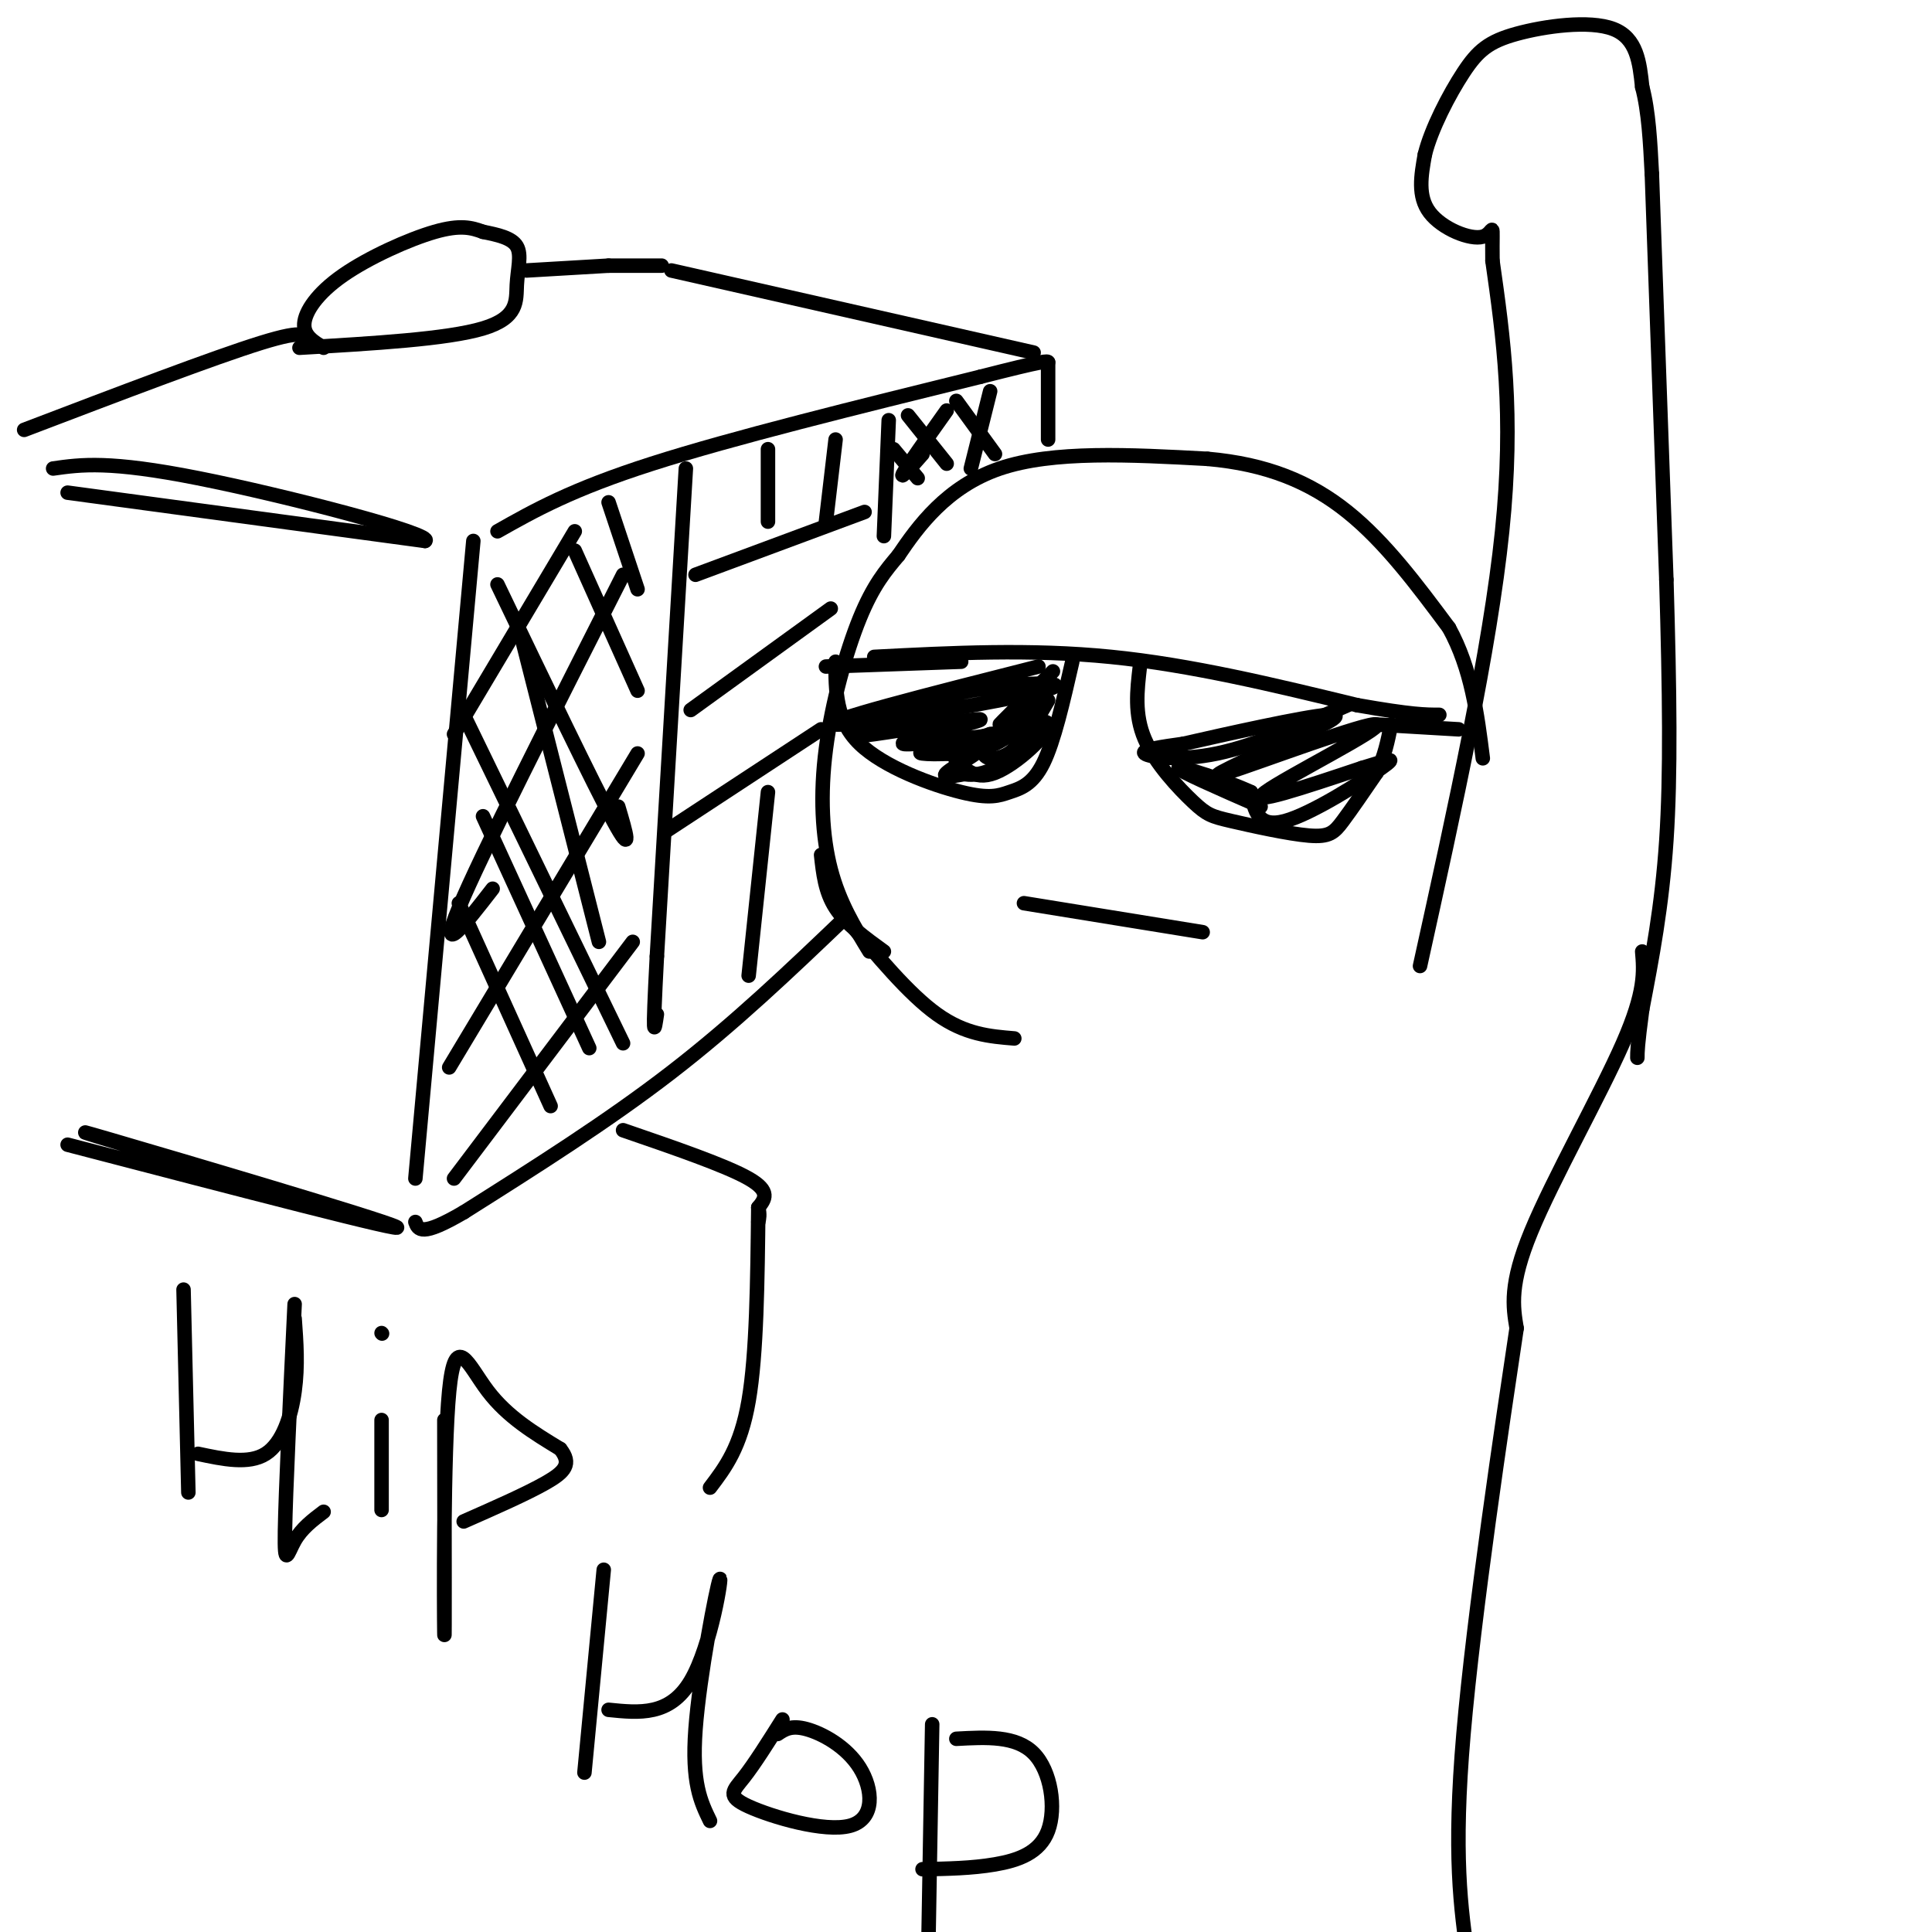 <svg viewBox='0 0 400 400' version='1.1' xmlns='http://www.w3.org/2000/svg' xmlns:xlink='http://www.w3.org/1999/xlink'><g fill='none' stroke='rgb(0,0,0)' stroke-width='3' stroke-linecap='round' stroke-linejoin='round'><path d='M180,197c-3.107,-5.083 -6.214,-10.167 -8,-17c-1.786,-6.833 -2.250,-15.417 -1,-25c1.250,-9.583 4.214,-20.167 7,-27c2.786,-6.833 5.393,-9.917 8,-13'/><path d='M186,115c4.000,-5.933 10.000,-14.267 21,-18c11.000,-3.733 27.000,-2.867 43,-2'/><path d='M250,95c12.200,1.067 21.200,4.733 29,11c7.800,6.267 14.400,15.133 21,24'/><path d='M300,130c4.667,8.500 5.833,17.750 7,27'/><path d='M294,200c7.250,-32.833 14.500,-65.667 17,-90c2.500,-24.333 0.250,-40.167 -2,-56'/><path d='M309,54c-0.119,-9.643 0.583,-5.750 -2,-5c-2.583,0.750 -8.452,-1.643 -11,-5c-2.548,-3.357 -1.774,-7.679 -1,-12'/><path d='M295,32c1.290,-5.276 5.016,-12.466 8,-17c2.984,-4.534 5.226,-6.413 11,-8c5.774,-1.587 15.078,-2.882 20,-1c4.922,1.882 5.461,6.941 6,12'/><path d='M340,18c1.333,5.000 1.667,11.500 2,18'/><path d='M342,36c0.000,0.000 3.000,84.000 3,84'/><path d='M345,120c0.689,23.511 0.911,40.289 0,54c-0.911,13.711 -2.956,24.356 -5,35'/><path d='M340,209c-1.000,7.500 -1.000,8.750 -1,10'/><path d='M181,136c16.167,-0.833 32.333,-1.667 49,0c16.667,1.667 33.833,5.833 51,10'/><path d='M281,146c11.333,2.000 14.167,2.000 17,2'/><path d='M171,138c0.000,0.000 28.000,-1.000 28,-1'/><path d='M173,137c-0.008,6.067 -0.016,12.134 5,17c5.016,4.866 15.056,8.531 21,10c5.944,1.469 7.793,0.742 10,0c2.207,-0.742 4.774,-1.498 7,-6c2.226,-4.502 4.113,-12.751 6,-21'/><path d='M215,138c-22.958,5.821 -45.917,11.643 -42,12c3.917,0.357 34.708,-4.750 43,-7c8.292,-2.250 -5.917,-1.643 -15,0c-9.083,1.643 -13.042,4.321 -17,7'/><path d='M184,150c-5.027,1.813 -9.096,2.845 -3,2c6.096,-0.845 22.356,-3.567 22,-3c-0.356,0.567 -17.326,4.422 -16,5c1.326,0.578 20.950,-2.121 27,-3c6.050,-0.879 -1.475,0.060 -9,1'/><path d='M205,152c-3.982,1.201 -9.439,3.703 -9,4c0.439,0.297 6.772,-1.612 7,-1c0.228,0.612 -5.649,3.746 -7,5c-1.351,1.254 1.825,0.627 5,0'/><path d='M236,138c-0.585,4.962 -1.170,9.925 1,15c2.170,5.075 7.095,10.263 10,13c2.905,2.737 3.789,3.022 8,4c4.211,0.978 11.749,2.648 16,3c4.251,0.352 5.215,-0.614 7,-3c1.785,-2.386 4.393,-6.193 7,-10'/><path d='M285,160c1.667,-3.333 2.333,-6.667 3,-10'/><path d='M279,146c-9.556,4.178 -19.111,8.356 -27,10c-7.889,1.644 -14.111,0.756 -15,0c-0.889,-0.756 3.556,-1.378 8,-2'/><path d='M245,154c8.356,-1.911 25.244,-5.689 30,-6c4.756,-0.311 -2.622,2.844 -10,6'/><path d='M265,154c-6.348,3.132 -17.217,7.963 -11,6c6.217,-1.963 29.520,-10.721 31,-10c1.480,0.721 -18.863,10.920 -23,14c-4.137,3.080 7.931,-0.960 20,-5'/><path d='M282,159c5.107,-1.500 7.875,-2.750 4,0c-3.875,2.750 -14.393,9.500 -20,11c-5.607,1.500 -6.304,-2.250 -7,-6'/><path d='M259,164c-5.178,-2.400 -14.622,-5.400 -15,-5c-0.378,0.400 8.311,4.200 17,8'/><path d='M217,145c-3.387,5.798 -6.774,11.595 -11,14c-4.226,2.405 -9.292,1.417 -8,-1c1.292,-2.417 8.940,-6.262 12,-7c3.060,-0.738 1.530,1.631 0,4'/><path d='M210,155c-0.975,1.220 -3.413,2.269 -5,2c-1.587,-0.269 -2.322,-1.856 1,-4c3.322,-2.144 10.702,-4.847 11,-3c0.298,1.847 -6.486,8.242 -11,10c-4.514,1.758 -6.757,-1.121 -9,-4'/><path d='M197,156c-3.524,-0.643 -7.833,-0.250 -6,0c1.833,0.250 9.810,0.357 15,-2c5.190,-2.357 7.595,-7.179 10,-12'/><path d='M216,142c-0.933,0.400 -8.267,7.400 -9,8c-0.733,0.600 5.133,-5.200 11,-11'/><path d='M285,150c0.000,0.000 17.000,1.000 17,1'/><path d='M212,187c0.000,0.000 37.000,6.000 37,6'/><path d='M170,177c0.417,3.833 0.833,7.667 3,11c2.167,3.333 6.083,6.167 10,9'/><path d='M98,112c0.000,0.000 -12.000,132.000 -12,132'/><path d='M103,110c7.667,-4.333 15.333,-8.667 32,-14c16.667,-5.333 42.333,-11.667 68,-18'/><path d='M203,78c13.667,-3.500 13.833,-3.250 14,-3'/><path d='M217,75c0.000,0.000 0.000,16.000 0,16'/><path d='M175,190c-11.417,10.917 -22.833,21.833 -36,32c-13.167,10.167 -28.083,19.583 -43,29'/><path d='M96,251c-8.833,5.167 -9.417,3.583 -10,2'/><path d='M14,102c0.000,0.000 74.000,10.000 74,10'/><path d='M88,112c2.400,-1.244 -28.600,-9.356 -47,-13c-18.400,-3.644 -24.200,-2.822 -30,-2'/><path d='M14,237c35.622,9.289 71.244,18.578 68,17c-3.244,-1.578 -45.356,-14.022 -59,-18c-13.644,-3.978 1.178,0.511 16,5'/><path d='M39,241c2.667,0.833 1.333,0.417 0,0'/><path d='M142,97c0.000,0.000 -6.000,101.000 -6,101'/><path d='M136,198c-1.000,18.833 -0.500,15.417 0,12'/><path d='M184,87c0.000,0.000 -1.000,24.000 -1,24'/><path d='M119,110c0.000,0.000 -25.000,42.000 -25,42'/><path d='M129,119c-14.750,29.083 -29.500,58.167 -34,69c-4.500,10.833 1.250,3.417 7,-4'/><path d='M132,156c0.000,0.000 -39.000,65.000 -39,65'/><path d='M131,195c0.000,0.000 -37.000,49.000 -37,49'/><path d='M95,187c0.000,0.000 19.000,42.000 19,42'/><path d='M100,169c0.000,0.000 22.000,48.000 22,48'/><path d='M108,132c0.000,0.000 16.000,63.000 16,63'/><path d='M103,121c9.917,20.667 19.833,41.333 24,49c4.167,7.667 2.583,2.333 1,-3'/><path d='M119,114c0.000,0.000 13.000,29.000 13,29'/><path d='M126,104c0.000,0.000 6.000,18.000 6,18'/><path d='M96,148c0.000,0.000 33.000,68.000 33,68'/><path d='M185,93c0.000,0.000 5.000,6.000 5,6'/><path d='M188,86c0.000,0.000 8.000,10.000 8,10'/><path d='M198,83c0.000,0.000 8.000,11.000 8,11'/><path d='M196,85c-4.083,5.750 -8.167,11.500 -9,13c-0.833,1.500 1.583,-1.250 4,-4'/><path d='M205,81c0.000,0.000 -4.000,16.000 -4,16'/><path d='M144,119c0.000,0.000 35.000,-13.000 35,-13'/><path d='M159,93c0.000,0.000 0.000,15.000 0,15'/><path d='M173,91c0.000,0.000 -2.000,17.000 -2,17'/><path d='M143,147c0.000,0.000 29.000,-21.000 29,-21'/><path d='M138,172c0.000,0.000 32.000,-21.000 32,-21'/><path d='M159,164c0.000,0.000 -4.000,38.000 -4,38'/><path d='M62,72c15.310,-0.893 30.619,-1.786 38,-4c7.381,-2.214 6.833,-5.750 7,-9c0.167,-3.250 1.048,-6.214 0,-8c-1.048,-1.786 -4.024,-2.393 -7,-3'/><path d='M100,48c-2.337,-0.866 -4.678,-1.531 -10,0c-5.322,1.531 -13.625,5.258 -19,9c-5.375,3.742 -7.821,7.498 -8,10c-0.179,2.502 1.911,3.751 4,5'/><path d='M63,71c0.333,-1.500 0.667,-3.000 -9,0c-9.667,3.000 -29.333,10.500 -49,18'/><path d='M109,56c0.000,0.000 17.000,-1.000 17,-1'/><path d='M126,55c0.000,0.000 11.000,0.000 11,0'/><path d='M139,56c0.000,0.000 75.000,17.000 75,17'/><path d='M340,197c0.356,4.133 0.711,8.267 -4,19c-4.711,10.733 -14.489,28.067 -19,39c-4.511,10.933 -3.756,15.467 -3,20'/><path d='M314,275c-2.956,19.689 -8.844,58.911 -11,84c-2.156,25.089 -0.578,36.044 1,47'/><path d='M38,267c0.000,0.000 1.000,42.000 1,42'/><path d='M41,301c5.244,1.111 10.489,2.222 14,0c3.511,-2.222 5.289,-7.778 6,-13c0.711,-5.222 0.356,-10.111 0,-15'/><path d='M61,270c-0.933,19.489 -1.867,38.978 -2,47c-0.133,8.022 0.533,4.578 2,2c1.467,-2.578 3.733,-4.289 6,-6'/><path d='M79,294c0.000,7.833 0.000,15.667 0,18c0.000,2.333 0.000,-0.833 0,-4'/><path d='M79,276c0.000,0.000 0.100,0.100 0.1,0.1'/><path d='M92,294c0.036,24.179 0.071,48.357 0,44c-0.071,-4.357 -0.250,-37.250 1,-50c1.250,-12.750 3.929,-5.357 8,0c4.071,5.357 9.536,8.679 15,12'/><path d='M116,300c2.422,3.067 0.978,4.733 -3,7c-3.978,2.267 -10.489,5.133 -17,8'/><path d='M125,325c0.000,0.000 -4.000,42.000 -4,42'/><path d='M126,354c6.339,0.649 12.679,1.298 17,-6c4.321,-7.298 6.625,-22.542 6,-21c-0.625,1.542 -4.179,19.869 -5,31c-0.821,11.131 1.089,15.065 3,19'/><path d='M162,356c-2.894,4.594 -5.789,9.187 -8,12c-2.211,2.813 -3.739,3.845 1,6c4.739,2.155 15.744,5.433 21,4c5.256,-1.433 4.761,-7.578 2,-12c-2.761,-4.422 -7.789,-7.121 -11,-8c-3.211,-0.879 -4.606,0.060 -6,1'/><path d='M193,357c0.000,0.000 -1.000,58.000 -1,58'/><path d='M198,360c6.185,-0.339 12.369,-0.679 16,3c3.631,3.679 4.708,11.375 3,16c-1.708,4.625 -6.202,6.179 -11,7c-4.798,0.821 -9.899,0.911 -15,1'/><path d='M129,234c10.667,3.667 21.333,7.333 26,10c4.667,2.667 3.333,4.333 2,6'/><path d='M157,250c0.333,1.500 0.167,2.250 0,3'/><path d='M157,250c-0.167,15.167 -0.333,30.333 -2,40c-1.667,9.667 -4.833,13.833 -8,18'/><path d='M175,190c6.583,7.917 13.167,15.833 19,20c5.833,4.167 10.917,4.583 16,5'/></g>
</svg>